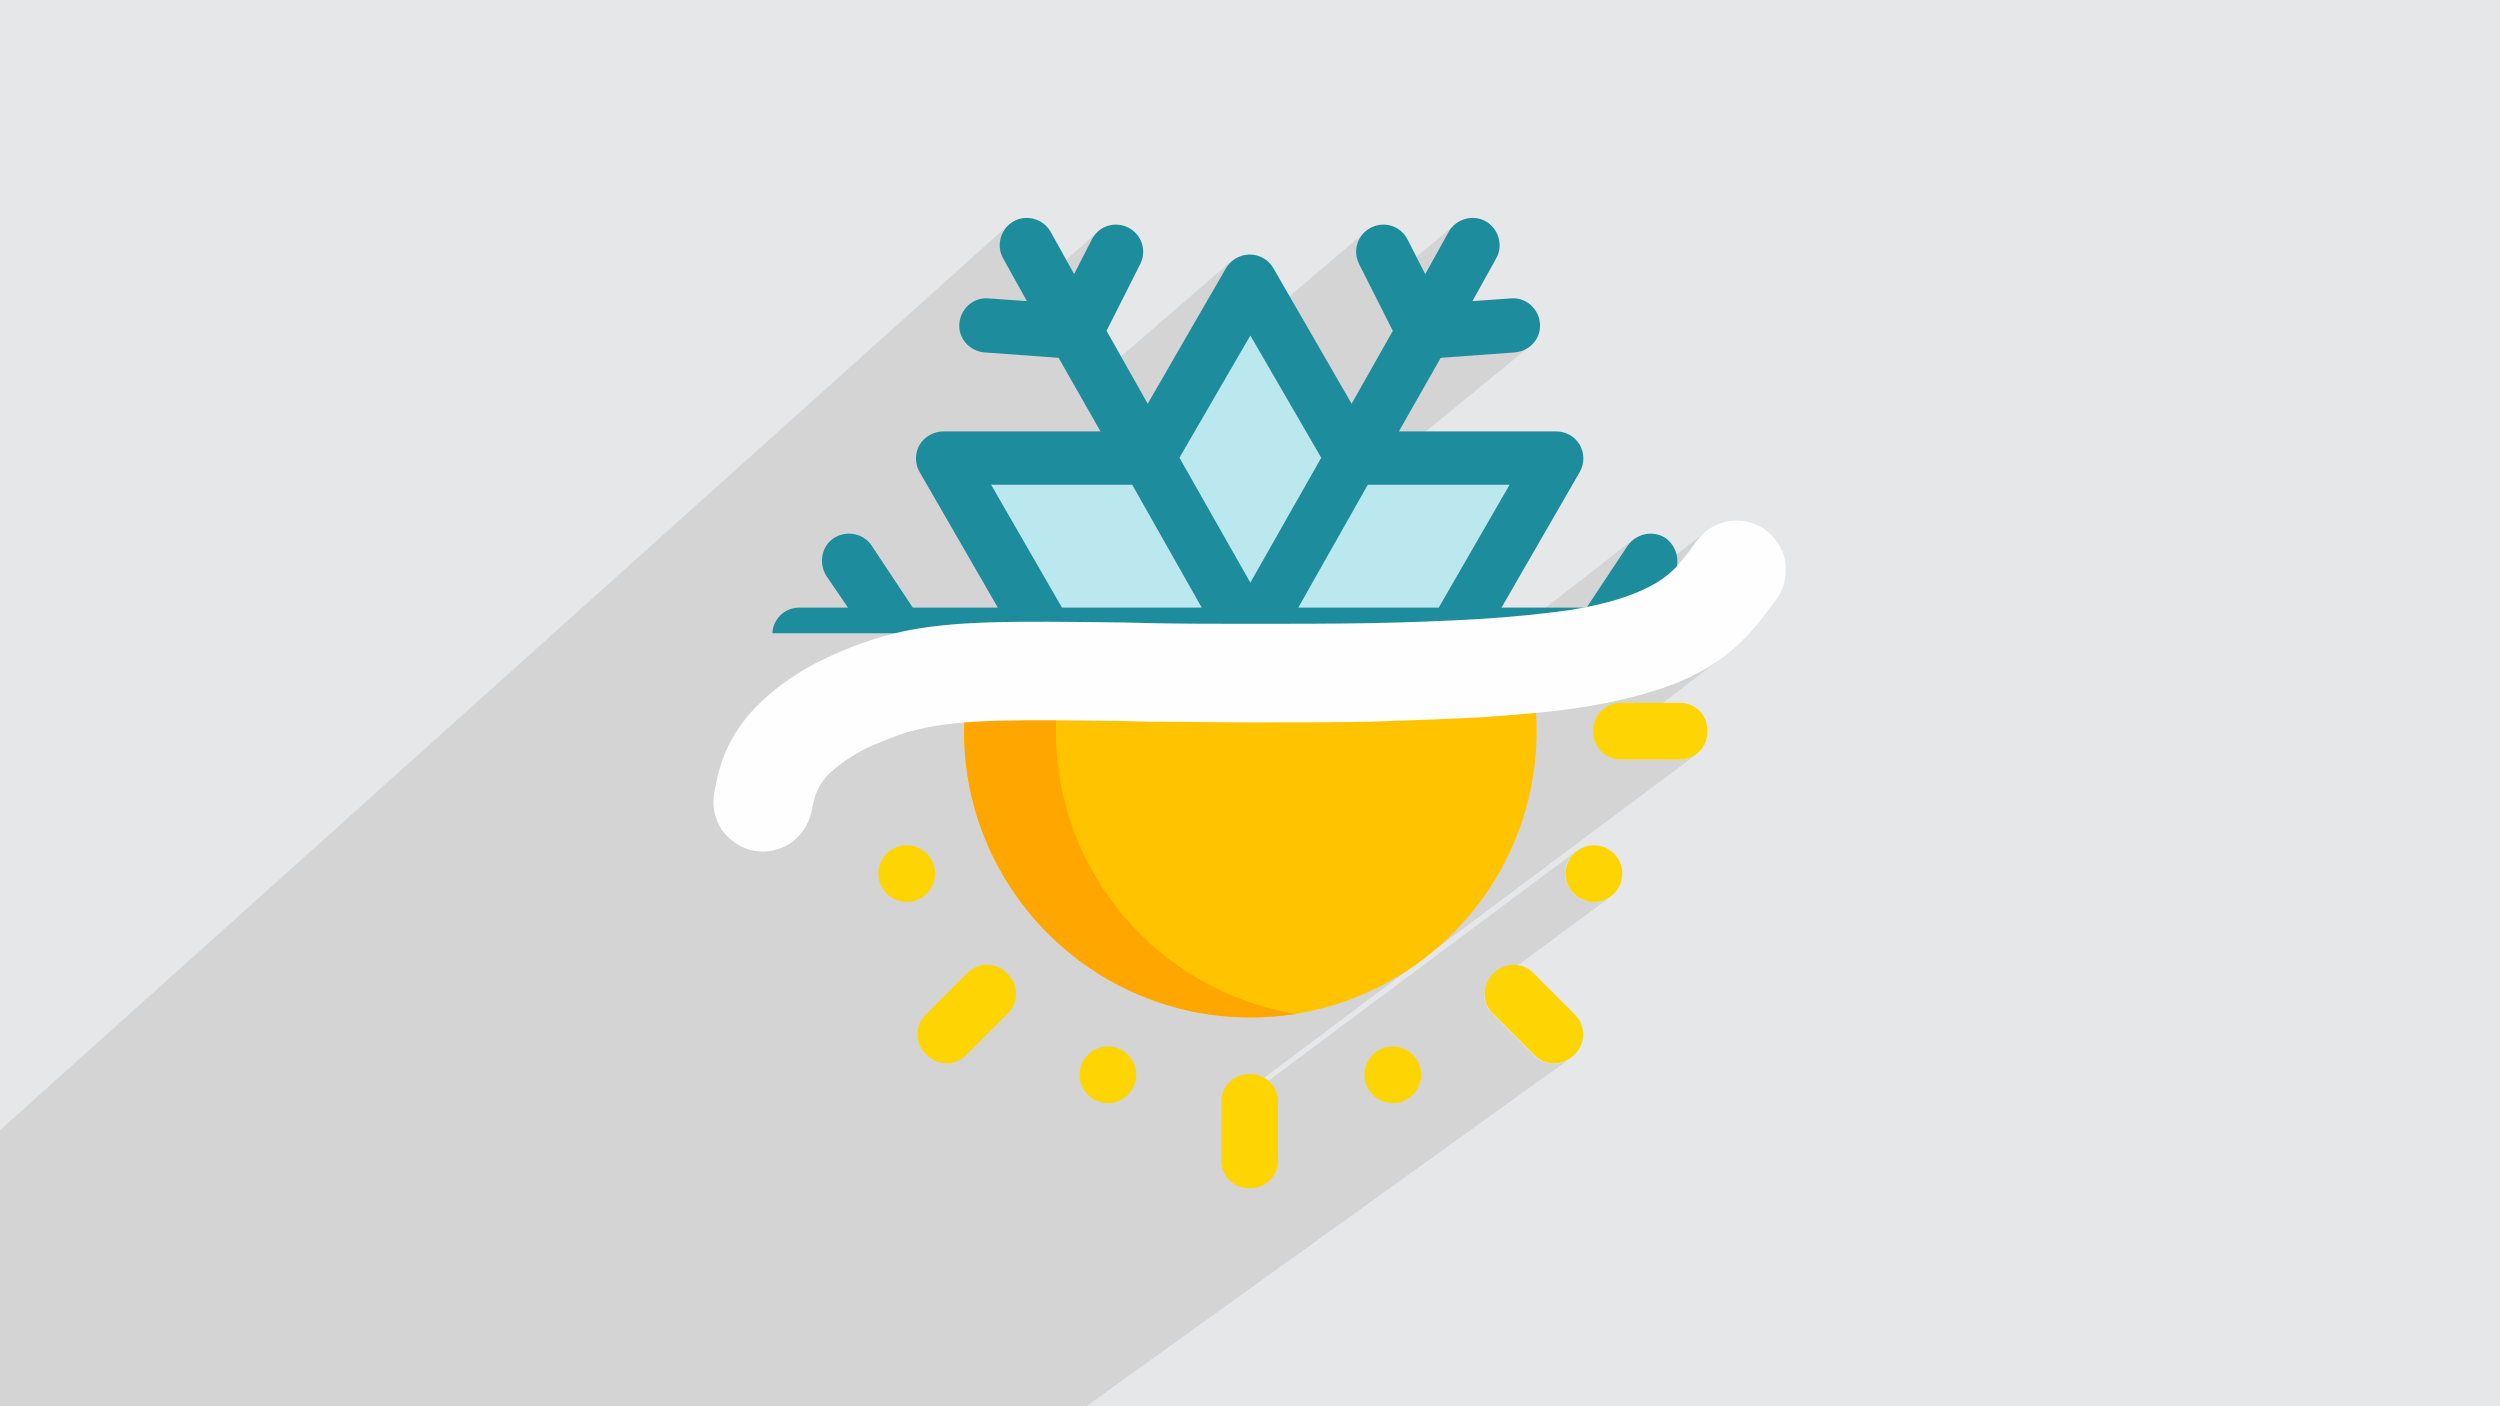 <?xml version="1.0" encoding="UTF-8"?>
<!DOCTYPE svg PUBLIC "-//W3C//DTD SVG 1.1//EN" "http://www.w3.org/Graphics/SVG/1.1/DTD/svg11.dtd">
<!-- Creator: CorelDRAW 2017 -->
<svg xmlns="http://www.w3.org/2000/svg" xml:space="preserve" width="3.703in" height="2.083in" version="1.1" style="shape-rendering:geometricPrecision; text-rendering:geometricPrecision; image-rendering:optimizeQuality; fill-rule:evenodd; clip-rule:evenodd"
viewBox="0 0 3703 2083"
 xmlns:xlink="http://www.w3.org/1999/xlink"
 enable-background="new 0 0 512 512">
 <defs>
  <style type="text/css">
   <![CDATA[
    .fil2 {fill:#1D8D9E}
    .fil3 {fill:#BBE8EE}
    .fil0 {fill:#E6E7E8}
    .fil4 {fill:#FED402}
    .fil6 {fill:#FFA600}
    .fil5 {fill:#FFC300}
    .fil7 {fill:#FEFEFE;fill-rule:nonzero}
    .fil1 {fill:#373435;fill-opacity:0.102}
   ]]>
  </style>
 </defs>
 <g id="Layer_x0020_1">
  <polygon class="fil0" points="0,0 3704,0 3704,2083 0,2083 "/>
  <polygon class="fil1" points="857,2083 856,2083 834,2083 834,2083 829,2083 780,2083 777,2083 768,2083 740,2083 713,2083 709,2083 694,2083 640,2083 640,2083 626,2083 625,2083 598,2083 590,2083 546,2083 535,2083 451,2083 436,2083 414,2083 414,2083 414,2083 408,2083 371,2083 371,2083 371,2083 360,2083 358,2083 348,2083 343,2083 343,2083 338,2083 336,2083 316,2083 315,2083 301,2083 301,2083 285,2083 280,2083 259,2083 259,2083 258,2083 255,2083 214,2083 173,2083 172,2083 172,2083 165,2083 164,2083 157,2083 144,2083 140,2083 134,2083 128,2083 123,2083 117,2083 116,2083 115,2083 114,2083 114,2083 112,2083 106,2083 106,2083 99,2083 89,2083 85,2083 85,2083 82,2083 79,2083 77,2083 70,2083 65,2083 65,2083 62,2083 59,2083 59,2083 57,2083 34,2083 34,2083 20,2083 11,2083 0,2083 0,2076 0,2076 0,2075 0,2075 0,2068 0,2055 0,2055 0,2051 0,2045 0,2035 0,2033 0,2031 0,2009 0,2008 0,1984 0,1984 0,1967 0,1964 0,1932 0,1918 0,1918 0,1898 0,1889 0,1877 0,1854 0,1851 0,1809 0,1809 0,1791 0,1786 0,1782 0,1743 0,1730 0,1710 0,1674 1495,332 1492,335 1490,338 1487,341 1486,345 1484,348 1483,352 1482,356 1481,359 1481,363 1482,367 1482,371 1483,375 1485,379 1487,382 1518,438 1628,342 1625,344 1622,347 1620,351 1618,354 1592,405 1461,521 1570,529 1599,581 1827,384 1823,388 1820,392 1817,396 1701,597 1559,718 1582,718 2025,341 2022,344 2019,346 2017,349 2015,353 2013,356 2012,360 2011,364 2010,367 2010,371 2010,375 2010,379 2011,383 2012,387 2014,391 2035,433 2157,331 2154,333 2152,336 2149,339 2147,343 2111,405 2048,458 2064,489 2003,597 1940,649 1955,676 2134,529 2244,521 2252,520 2259,517 2266,513 1864,842 1854,859 2026,718 2236,718 2131,900 2082,938 2139,938 2143,938 2153,937 2163,937 2173,936 2182,936 2192,935 2201,935 2211,934 2220,933 2229,933 2238,932 2247,931 2250,931 2419,799 2416,801 2413,804 2411,808 2350,900 2320,923 2321,923 2328,922 2340,919 2352,917 2361,916 2526,788 2523,790 2520,793 2519,794 2519,794 2518,795 2517,796 2517,797 2516,798 2515,799 2514,800 2514,800 2513,801 2512,802 2512,803 2511,804 2511,804 2510,805 2510,806 2507,809 2505,813 2502,817 2499,820 2496,824 2493,827 2490,831 2487,834 2484,838 2480,841 2477,844 2473,848 2469,851 2397,907 2403,905 2410,903 2538,803 2543,800 2547,797 2552,795 2557,794 2562,792 2567,792 2572,791 2577,792 2582,792 2587,794 2592,795 2597,797 2602,800 2606,803 2610,807 2613,811 2617,815 2619,819 2621,824 2623,828 2624,833 2625,838 2626,843 2626,848 2625,853 2624,858 2623,862 2621,867 2619,871 2616,876 2613,880 2609,885 2604,891 2600,897 2596,902 2592,908 2587,913 2582,919 2578,924 2573,929 2567,935 2562,940 2556,945 2550,950 2543,955 2457,1021 2457,1021 2463,1019 2469,1017 2475,1015 2480,1013 2486,1011 2491,1008 2496,1006 2501,1004 2506,1001 2510,999 2515,997 2520,994 2524,992 2528,989 2532,987 2536,984 2540,982 2548,977 2555,971 2371,1111 2373,1113 2379,1118 2386,1122 2393,1124 2402,1125 2489,1125 2497,1124 2505,1122 2512,1118 2097,1428 2105,1422 1809,1644 1809,1653 2337,1259 2331,1264 2326,1270 2322,1277 2319,1285 2319,1294 2319,1302 2322,1310 2326,1317 2331,1324 2337,1329 2344,1333 2352,1335 2361,1336 2370,1335 2377,1333 2385,1329 2199,1466 2199,1469 2199,1472 2199,1476 2199,1480 2200,1484 2202,1488 2203,1492 2205,1495 2208,1498 2211,1502 2272,1563 2275,1566 2279,1569 2282,1571 2286,1572 2290,1574 2294,1575 2297,1575 2301,1575 2305,1575 2309,1575 2313,1574 2317,1572 2321,1571 2324,1569 1609,2083 1554,2083 1462,2083 1427,2083 1418,2083 1414,2083 1411,2083 1362,2083 1345,2083 1344,2083 1343,2083 1328,2083 1319,2083 1233,2083 1222,2083 1221,2083 1209,2083 1208,2083 1182,2083 1147,2083 1132,2083 1088,2083 1087,2083 1064,2083 1060,2083 1053,2083 1047,2083 1045,2083 1033,2083 1031,2083 1030,2083 1021,2083 993,2083 950,2083 942,2083 934,2083 933,2083 916,2083 916,2083 914,2083 913,2083 912,2083 906,2083 884,2083 882,2083 878,2083 863,2083 860,2083 "/>
  <g id="_2228845440432">
   <path class="fil2" d="M2518 900l-72 0 32 -47c12,-18 7,-43 -11,-56 -18,-12 -43,-7 -56,11l-61 92 -126 0 116 -201c7,-12 7,-28 0,-40 -7,-12 -20,-20 -35,-20l-233 0 62 -109 110 -8c22,-2 39,-21 37,-43 -2,-22 -21,-39 -43,-37l-57 4 35 -63c11,-19 4,-44 -15,-55 -19,-11 -44,-4 -55,15l-35 63 -26 -51c-10,-20 -34,-28 -54,-18 -20,10 -28,34 -18,54l50 99 -61 108 -116 -201c-7,-12 -20,-20 -35,-20 -14,0 -28,8 -35,20l-116 201 -61 -108 50 -99c10,-20 2,-44 -18,-54 -20,-10 -44,-2 -54,18l-26 51 -35 -63c-11,-19 -36,-26 -55,-15 -19,11 -26,36 -15,55l35 63 -57 -4c-22,-2 -41,15 -43,37 -2,22 15,41 37,43l110 8 62 109 -233 0c-14,0 -28,8 -35,20 -7,12 -7,28 0,40l116 201 -126 0 -61 -92c-12,-18 -37,-23 -56,-11 -18,12 -23,37 -11,56l32 47 -72 0c-22,0 -39,17 -40,38l1413 0c-1,-21 -19,-38 -40,-38l0 0z"/>
   <polygon class="fil3" points="2236,718 2131,900 1923,900 2026,718 "/>
   <polygon class="fil3" points="1852,497 1957,678 1852,863 1747,678 "/>
   <polygon class="fil3" points="1468,718 1677,718 1780,900 1573,900 "/>
   <path class="fil4" d="M2105 1592c0,-23 -19,-42 -42,-42 -23,0 -42,19 -42,42 0,23 19,42 42,42 23,0 42,-19 42,-42z"/>
   <path class="fil4" d="M2403 1294c0,-23 -19,-42 -42,-42 -23,0 -42,19 -42,42 0,23 19,42 42,42 23,0 42,-19 42,-42z"/>
   <path class="fil4" d="M1385 1294c0,-23 -19,-42 -42,-42 -23,0 -42,19 -42,42 0,23 19,42 42,42 23,0 42,-19 42,-42z"/>
   <path class="fil4" d="M1683 1592c0,-23 -19,-42 -42,-42 -23,0 -42,19 -42,42 0,23 19,42 42,42 23,0 42,-19 42,-42z"/>
   <path class="fil5" d="M2276 1083c0,-19 -1,-39 -4,-57l-840 0c-3,19 -4,38 -4,57 0,234 190,424 424,424 234,0 424,-190 424,-424z"/>
   <path class="fil6" d="M1564 1083c0,-19 1,-39 4,-57l-136 0c-3,19 -4,38 -4,57 0,234 190,424 424,424 23,0 46,-2 68,-5 -202,-33 -356,-208 -356,-419l0 0z"/>
   <path class="fil4" d="M1850 1591l2 0c23,0 41,18 41,41l0 87c0,23 -18,41 -41,41l-2 0c-23,0 -41,-18 -41,-41l0 -87c0,-23 18,-41 41,-41l0 0z"/>
   <path class="fil4" d="M2211 1443l2 -2c16,-16 42,-16 58,0l62 62c16,16 16,42 0,58l-2 2c-16,16 -42,16 -58,0l-62 -62c-16,-16 -16,-42 0,-58z"/>
   <path class="fil4" d="M2360 1084l0 -2c0,-23 18,-41 41,-41l87 0c23,0 41,18 41,41l0 2c0,23 -18,41 -41,41l-87 0c-23,0 -41,-18 -41,-41z"/>
   <path class="fil4" d="M1373 1563l-2 -2c-16,-16 -16,-42 0,-58l62 -62c16,-16 42,-16 58,0l2 2c16,16 16,42 0,58l-62 62c-16,16 -42,16 -58,0z"/>
   <g>
    <path class="fil7" d="M2534 807c21,-21 55,-21 76,0 20,20 21,52 3,73 -43,60 -89,119 -268,147 -83,13 -196,19 -313,21 -115,2 -233,1 -327,0l-42 -1c-155,-2 -236,-3 -301,11 -31,7 -60,17 -84,29 -27,14 -49,29 -63,43 -23,22 -27,45 -32,67 -6,29 -34,48 -63,42 -29,-6 -48,-34 -42,-63 8,-39 16,-78 62,-123 22,-22 53,-44 90,-62 32,-16 69,-29 109,-38 76,-17 161,-15 325,-13l42 1c93,1 210,2 324,0 112,-2 221,-8 298,-20 135,-21 168,-62 198,-104 2,-4 5,-7 8,-10z"/>
    <path class="fil7" d="M2520 793c14,-14 33,-22 52,-22 19,0 38,7 52,22 14,14 21,31 21,49 1,18 -5,35 -17,50 -23,31 -46,62 -88,90 -41,27 -100,50 -193,65 -42,7 -92,11 -146,15 -53,3 -111,5 -170,7 -57,1 -116,1 -172,1 -56,0 -109,-1 -156,-1l-41 -1 0 0 0 0c-153,-2 -233,-3 -296,11 -14,3 -28,7 -41,12 -13,5 -26,10 -39,16 -12,6 -24,13 -33,19 -10,7 -18,14 -25,20 -9,9 -14,18 -18,26 -4,10 -6,20 -8,30l0 0c-4,20 -16,36 -31,47l0 0c-16,10 -35,15 -55,11 -20,-4 -36,-16 -47,-31 -10,-16 -15,-35 -11,-55l0 0c4,-21 8,-41 18,-63 10,-22 24,-45 50,-70 12,-12 27,-24 43,-35 16,-11 33,-21 52,-30 17,-8 35,-16 55,-23 19,-7 38,-12 58,-17 78,-17 164,-16 329,-14l0 0 0 0 42 1c47,1 99,1 154,1 55,0 112,0 169,-1 55,-1 110,-3 161,-6 51,-3 97,-8 134,-13 64,-10 104,-25 131,-41 26,-16 40,-35 54,-54 1,-2 3,-4 4,-6 2,-3 4,-5 6,-7zm52 19c-9,0 -17,3 -24,10 -1,1 -2,2 -3,3 -1,1 -2,2 -2,3l-1 1c-16,23 -33,45 -66,65 -31,19 -75,36 -146,47 -40,6 -87,11 -138,14 -51,3 -106,5 -163,6 -57,1 -115,1 -170,1 -55,0 -108,-1 -154,-1l-41 -1 0 0 0 0c-162,-2 -246,-3 -320,13 -19,4 -37,9 -54,15 -18,6 -35,14 -51,21 -17,9 -33,18 -47,27 -15,10 -27,21 -38,31 -21,20 -33,39 -41,57 -8,19 -12,37 -15,55l0 0c-2,9 0,18 5,25l0 0c5,7 12,12 21,14 9,2 18,0 25,-5 7,-5 12,-12 14,-21l0 0c2,-12 5,-25 10,-37 5,-14 14,-27 27,-40 8,-8 19,-16 30,-24 11,-8 24,-15 38,-22 13,-7 28,-13 43,-18 15,-5 30,-10 45,-13 67,-15 149,-14 305,-12l0 0 0 0 42 1c47,1 100,1 156,1 55,0 114,0 171,-1 57,-1 114,-3 168,-7 53,-3 101,-8 142,-14 86,-13 140,-34 177,-59 36,-24 57,-52 78,-81l1 -1c6,-7 8,-15 8,-23 0,-8 -4,-16 -10,-22 -7,-7 -15,-10 -24,-10z"/>
   </g>
  </g>
 </g>
</svg>
